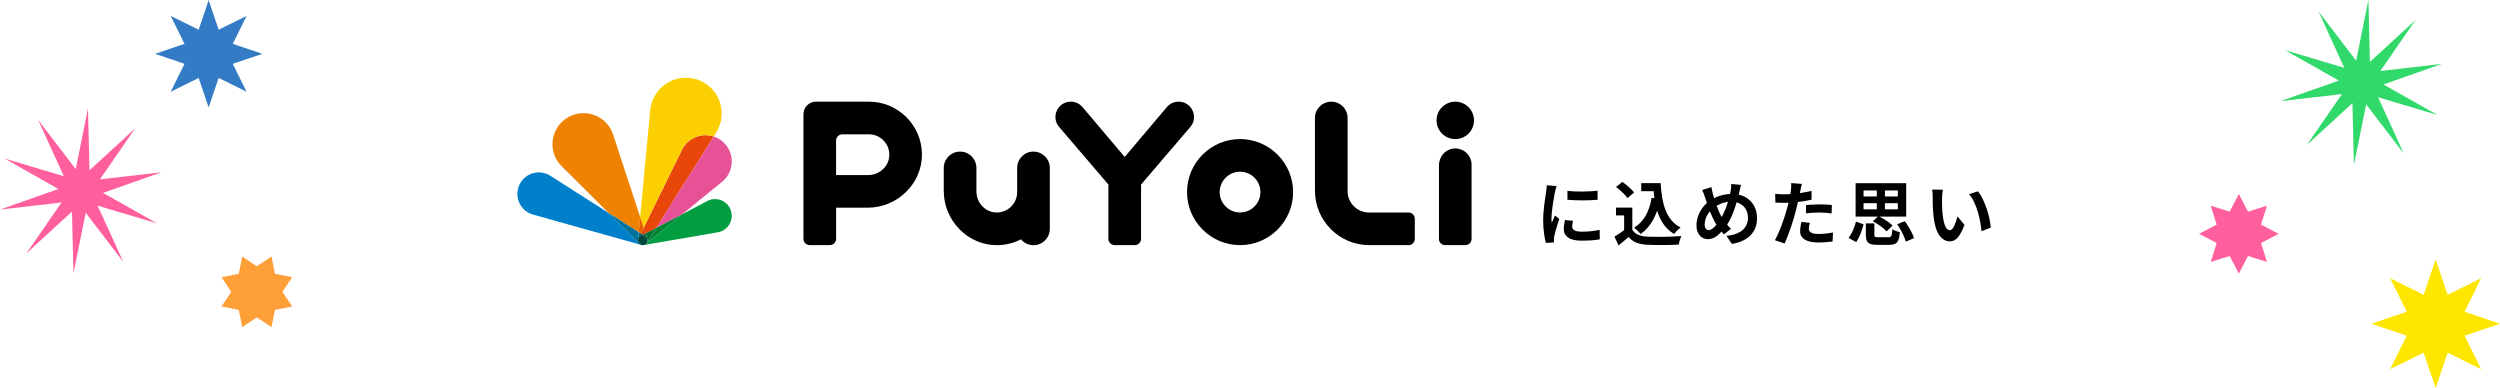 <?xml version="1.0" encoding="UTF-8"?>
<svg id="_レイヤー_2" data-name="レイヤー 2" xmlns="http://www.w3.org/2000/svg" viewBox="0 0 783.99 121.69">
  <defs>
    <style>
      .cls-1 {
        fill: #337bc4;
      }

      .cls-1, .cls-2, .cls-3, .cls-4, .cls-5, .cls-6, .cls-7, .cls-8, .cls-9, .cls-10, .cls-11, .cls-12, .cls-13, .cls-14, .cls-15, .cls-16, .cls-17, .cls-18, .cls-19, .cls-20, .cls-21, .cls-22 {
        stroke-width: 0px;
      }

      .cls-2 {
        fill: #ea6000;
      }

      .cls-3 {
        fill: #00719b;
      }

      .cls-4 {
        fill: #fccf00;
      }

      .cls-5 {
        fill: #007233;
      }

      .cls-6 {
        fill: #008535;
      }

      .cls-7 {
        fill: #006430;
      }

      .cls-8 {
        fill: #da4207;
      }

      .cls-9 {
        fill: #ffe600;
      }

      .cls-10 {
        fill: #006883;
      }

      .cls-11 {
        fill: #ff5f9c;
      }

      .cls-12 {
        fill: #009e41;
      }

      .cls-13 {
        fill: #000;
      }

      .cls-14 {
        fill: #004841;
      }

      .cls-15 {
        fill: #e84709;
      }

      .cls-16 {
        fill: #005d6c;
      }

      .cls-17 {
        fill: #31d96a;
      }

      .cls-18 {
        fill: #ef8200;
      }

      .cls-19 {
        fill: #0080cb;
      }

      .cls-20 {
        fill: #e75297;
      }

      .cls-21 {
        fill: #004f47;
      }

      .cls-22 {
        fill: #ff9f37;
      }
    </style>
  </defs>
  <g id="_モーダル情報" data-name="モーダル情報">
    <g>
      <g>
        <g>
          <g>
            <path class="cls-13" d="M251.96,74.91v-39.12c0-2.16,1.75-3.91,3.91-3.91h16.63c9.07,0,16.47,7.31,16.62,16.34.16,9.3-7.7,16.91-17,16.91h-9.92s0,9.78,0,9.78c0,1.08-.88,1.96-1.96,1.96h-6.32c-1.08,0-1.96-.88-1.96-1.96ZM272.28,54.9c3.38,0,6.27-2.54,6.58-5.77.17-1.82-.41-3.57-1.64-4.92-1.21-1.33-2.93-2.09-4.72-2.09h-8.35c-1.08,0-1.96.88-1.96,1.96v10.82h10.09Z"/>
            <path class="cls-13" d="M369.6,31.88h0c-1.42,0-2.76.62-3.67,1.7l-13.23,15.64-13.23-15.64c-.91-1.08-2.26-1.7-3.67-1.7h0c-4.11,0-6.33,4.82-3.66,7.94l15.45,18.05v17.04c0,1.08.88,1.96,1.96,1.96h6.32c1.08,0,1.96-.88,1.96-1.96v-17.04l15.45-18.05c2.67-3.12.45-7.94-3.66-7.94Z"/>
            <path class="cls-13" d="M388.88,76.87c-9.17,0-16.63-7.46-16.63-16.63s7.46-16.63,16.63-16.63,16.63,7.46,16.63,16.63-7.46,16.63-16.63,16.63ZM388.88,53.85c-3.52,0-6.39,2.87-6.39,6.39s2.87,6.39,6.39,6.39,6.39-2.87,6.39-6.39-2.87-6.39-6.39-6.39Z"/>
            <path class="cls-13" d="M412.36,59.81v-22.81c0-2.83,2.29-5.12,5.12-5.12h0c2.83,0,5.12,2.29,5.12,5.12v22.95c0,3.69,2.99,6.69,6.69,6.69h12.42c1.08,0,1.96.88,1.96,1.96v6.32c0,1.08-.88,1.96-1.96,1.96h-12.28c-9.42,0-17.06-7.64-17.06-17.06Z"/>
            <path class="cls-13" d="M451.25,74.91v-23.07c0-2.6,1.86-4.92,4.44-5.25,3.12-.4,5.79,2.03,5.79,5.07v23.25c0,1.08-.88,1.96-1.96,1.96h-6.32c-1.08,0-1.96-.88-1.96-1.96Z"/>
            <circle class="cls-13" cx="456.37" cy="37.75" r="5.87"/>
            <path class="cls-13" d="M324.1,47.53c-2.83,0-5.12,2.29-5.12,5.12v7.6c0,3.67-3.11,6.62-6.83,6.38-3.39-.23-5.95-3.2-5.95-6.6v-7.37c0-2.83-2.29-5.12-5.12-5.12s-5.12,2.29-5.12,5.12v7.22c0,9.3,7.61,17.16,16.91,17,2.62-.04,5.1-.7,7.3-1.83.94,1.12,2.35,1.84,3.93,1.84,2.83,0,5.12-2.29,5.12-5.12v-19.1c0-2.83-2.29-5.12-5.12-5.12Z"/>
          </g>
          <g>
            <polygon class="cls-10" points="201.64 73.65 200.31 72.81 200.08 75.19 201.64 73.65"/>
            <path class="cls-19" d="M190.77,66.72c-8.38-5.34-18.23-11.63-18.23-11.63-1.51-.94-3.37-1.29-5.22-.82-3.61.92-5.79,4.59-4.87,8.21.6,2.35,2.37,4.09,4.53,4.77l34.23,9.59-.69-.39-9.75-9.72Z"/>
            <path class="cls-15" d="M205.81,71.46s14.84-23.57,18.03-28.64c-.31-.1-.63-.2-.96-.26-3.68-.75-7.28,1.09-8.94,4.25l-12.08,24.63.59,1.8,3.37-1.77Z"/>
            <path class="cls-4" d="M225.82,32.24c-1.87-5.92-8.18-9.21-14.11-7.34-4.45,1.4-7.4,5.31-7.81,9.68l-3.16,33.5c.41,1.25.78,2.38,1.1,3.35,3.67-7.48,12.08-24.63,12.08-24.63,1.66-3.17,5.26-5,8.94-4.25.33.07.65.16.96.26.6-.95.94-1.49.94-1.49,1.56-2.65,2.04-5.92,1.04-9.08Z"/>
            <path class="cls-18" d="M192.27,42.23c-1.66-5.12-7.15-7.93-12.27-6.27-5.12,1.66-7.93,7.15-6.27,12.27.47,1.44,1.24,2.7,2.23,3.72l14.82,14.76c3.87,2.47,7.41,4.73,9.54,6.09l.44-4.72c-3.15-9.58-8.49-25.86-8.49-25.86Z"/>
            <path class="cls-2" d="M200.31,72.81c.24.15.46.29.66.42.25-.5.54-1.11.88-1.8-.32-.97-.69-2.1-1.1-3.35l-.44,4.72Z"/>
            <path class="cls-20" d="M226.29,57.13c1.5-1.17,2.62-2.84,3.02-4.85.84-4.13-1.57-8.16-5.47-9.46-3.09,4.91-18.04,28.64-18.04,28.64,0,0,5.45-2.87,8.21-4.32l12.28-10.01Z"/>
            <path class="cls-12" d="M223.17,62.53c-.45.09-.87.26-1.27.46-.01,0-3.64,1.91-7.88,4.15l-11.34,9.24-.76.45s23.29-4,23.35-4.01c2.84-.58,4.67-3.35,4.1-6.19-.58-2.84-3.35-4.67-6.19-4.1Z"/>
            <path class="cls-6" d="M202.68,76.38l11.34-9.24c-2.75,1.45-8.21,4.32-8.21,4.32l-2.95,4.69c-.05.08-.11.16-.18.23Z"/>
            <polygon class="cls-8" points="201.64 73.65 202.44 73.23 201.85 71.43 200.97 73.23 201.64 73.65"/>
            <polygon class="cls-21" points="202.35 74.1 201.64 73.65 200.89 74.05 202.35 74.1"/>
            <path class="cls-3" d="M200.07,75.38c0-.06.24-2.57.24-2.57l-9.54-6.09,9.69,9.66c-.24-.26-.38-.62-.38-1Z"/>
            <circle class="cls-14" cx="201.57" cy="75.38" r="1.5"/>
            <path class="cls-16" d="M200.15,74.92c.12-.38.39-.69.74-.87h0l.75-.39-.66-.42s-.55,1.08-.67,1.31c-.06.12-.12.25-.16.38Z"/>
            <path class="cls-7" d="M202.35,74.1c.31.19.54.48.65.83h0s-.55-1.7-.55-1.7l-.81.42.71.45h0Z"/>
            <path class="cls-5" d="M202.44,73.23s.54,1.66.55,1.7c0,0,0,0,0,0,0,0,0,0,0,0,0,0,0,0,0,0,.04.14.07.29.07.44,0,.39-.15.74-.38,1h0c.07-.07.13-.15.18-.23l2.95-4.69-3.37,1.77Z"/>
          </g>
        </g>
        <g>
          <path class="cls-13" d="M488.15,58.37c-.06.15-.12.35-.2.62-.07.26-.14.52-.21.77-.07.25-.11.44-.14.57-.04.31-.11.71-.21,1.2-.1.49-.19,1.04-.29,1.65-.1.61-.19,1.23-.27,1.86-.09.63-.16,1.24-.21,1.83-.05.59-.08,1.1-.08,1.54,0,.21,0,.44.01.7,0,.26.03.51.08.73.1-.25.21-.5.33-.75.12-.25.23-.5.35-.76.12-.26.22-.5.31-.74l1.36,1.08c-.21.6-.41,1.25-.63,1.94-.21.69-.4,1.34-.57,1.95-.17.61-.3,1.11-.38,1.51-.03.16-.06.34-.08.55-.02.21-.03.37-.03.48s0,.26.01.43c0,.17.02.33.03.47l-2.55.18c-.22-.76-.42-1.78-.59-3.05-.18-1.27-.26-2.65-.26-4.15,0-.82.04-1.66.11-2.51.07-.85.16-1.67.26-2.45.1-.78.2-1.5.3-2.15.1-.65.18-1.18.25-1.61.03-.31.07-.66.12-1.05.05-.39.08-.76.1-1.11l3.08.26ZM493.3,69.23c-.09.37-.15.69-.2.98-.04.29-.07.58-.07.87,0,.23.06.45.18.65s.3.37.54.51c.24.14.56.24.95.31.39.07.86.1,1.42.1.98,0,1.91-.05,2.77-.14.87-.1,1.78-.24,2.75-.43l.04,2.97c-.7.13-1.51.23-2.43.31-.92.07-2,.11-3.25.11-1.89,0-3.3-.32-4.22-.96-.92-.64-1.39-1.52-1.39-2.65,0-.43.03-.87.1-1.33s.16-.97.27-1.53l2.53.24ZM491.54,59.84c.67.09,1.43.15,2.28.19.84.04,1.7.05,2.57.04.87,0,1.71-.04,2.52-.09.81-.05,1.5-.11,2.09-.17v2.84c-.67.06-1.42.11-2.22.14-.81.04-1.64.05-2.49.05s-1.68-.02-2.5-.05c-.81-.04-1.57-.08-2.25-.14v-2.82Z"/>
          <path class="cls-13" d="M511.89,72.07c.45.72,1.09,1.25,1.91,1.58.82.34,1.8.53,2.95.57.65.03,1.41.05,2.3.05.89,0,1.82,0,2.81-.01.98-.01,1.95-.04,2.89-.09.95-.04,1.79-.1,2.52-.15-.09.21-.19.47-.31.79-.12.32-.22.65-.32.99-.1.34-.17.64-.21.9-.66.04-1.42.08-2.27.1-.85.02-1.72.04-2.62.04-.89,0-1.76,0-2.6-.01-.84-.01-1.58-.04-2.24-.07-1.35-.06-2.5-.27-3.45-.63-.95-.36-1.8-.96-2.53-1.82-.48.41-.98.84-1.49,1.28-.51.44-1.06.89-1.66,1.36l-1.3-2.75c.51-.31,1.05-.65,1.61-1.01.56-.37,1.09-.75,1.61-1.14h2.4ZM511.89,65.1v8.12h-2.57v-5.68h-2.55v-2.44h5.13ZM506.78,58.63l1.96-1.58c.45.29.92.63,1.39,1.02.47.39.91.78,1.32,1.19.41.4.74.77.99,1.11l-2.09,1.76c-.22-.35-.52-.73-.91-1.14-.39-.41-.82-.82-1.29-1.24-.47-.42-.92-.79-1.36-1.11ZM517.94,62.04l2.71.37c-.47,2.48-1.21,4.64-2.22,6.49-1.01,1.85-2.32,3.34-3.94,4.49-.13-.18-.32-.39-.56-.64-.24-.25-.5-.5-.77-.76-.27-.26-.51-.46-.71-.61,1.54-.92,2.75-2.19,3.64-3.78.89-1.6,1.51-3.45,1.86-5.57ZM514.68,57.44h4.66v2.51h-4.66v-2.51ZM518,57.44h2.77c.09,1.57.25,3.07.48,4.49.23,1.42.59,2.74,1.06,3.95.47,1.21,1.09,2.28,1.85,3.2.76.92,1.72,1.68,2.88,2.27-.22.15-.46.34-.71.57-.26.23-.51.48-.75.74-.24.26-.44.49-.6.71-1.17-.7-2.16-1.57-2.95-2.59-.79-1.02-1.43-2.17-1.92-3.44-.49-1.28-.87-2.65-1.12-4.11-.26-1.47-.44-3-.54-4.6h-.44v-1.19Z"/>
          <path class="cls-13" d="M545.97,57.97c-.04.19-.1.43-.17.7-.07.28-.13.56-.19.84-.06.28-.11.51-.15.68-.23.98-.5,1.98-.79,3-.29,1.02-.62,2.03-.99,3.03-.37,1-.77,1.93-1.22,2.79-.45.87-.94,1.64-1.49,2.31-.66.85-1.28,1.55-1.86,2.09-.58.54-1.15.94-1.73,1.2-.57.26-1.2.39-1.87.39-.6,0-1.17-.17-1.71-.49-.54-.33-.97-.82-1.3-1.47-.33-.65-.49-1.46-.49-2.41s.18-1.96.54-2.94c.36-.98.86-1.88,1.5-2.72.64-.84,1.39-1.53,2.26-2.09,1.17-.76,2.32-1.3,3.45-1.61,1.13-.31,2.28-.46,3.45-.46,1.53,0,2.87.32,4.05.96,1.17.64,2.09,1.53,2.75,2.67.66,1.14.99,2.49.99,4.03s-.34,2.87-1.02,3.99c-.68,1.12-1.62,2.02-2.81,2.68-1.19.67-2.54,1.12-4.07,1.35l-1.69-2.55c1.22-.1,2.25-.32,3.11-.66.86-.34,1.55-.76,2.09-1.28.54-.51.93-1.09,1.18-1.72.25-.63.37-1.29.37-1.98,0-1-.22-1.87-.65-2.63-.43-.76-1.04-1.35-1.82-1.78-.78-.43-1.69-.65-2.75-.65-1.16,0-2.19.19-3.1.56-.91.37-1.75.84-2.51,1.4-.57.41-1.06.91-1.47,1.49-.41.58-.73,1.19-.95,1.84-.22.65-.33,1.27-.33,1.87,0,.53.11.95.34,1.28.23.32.53.48.91.48.28,0,.56-.08.86-.25.29-.17.59-.4.88-.68.29-.29.59-.62.88-1,.29-.38.59-.78.88-1.21.41-.63.8-1.33,1.17-2.11.37-.78.7-1.59,1-2.44.3-.85.55-1.68.76-2.48.21-.8.37-1.54.48-2.21.07-.32.12-.69.14-1.1.02-.41.03-.74.03-.99l3.04.29ZM536.68,58.7c.07.37.15.73.23,1.08.08.35.17.7.25,1.03.16.6.35,1.25.57,1.95.22.7.46,1.39.72,2.08.26.69.52,1.32.78,1.9.26.58.53,1.07.79,1.48.38.59.81,1.2,1.3,1.84.48.64.98,1.21,1.5,1.7l-2.22,1.76c-.44-.48-.83-.95-1.18-1.4-.34-.45-.7-.95-1.07-1.51-.32-.5-.65-1.08-.98-1.74s-.65-1.38-.97-2.16c-.32-.78-.62-1.58-.9-2.4-.29-.82-.56-1.64-.83-2.44-.12-.4-.25-.78-.38-1.14-.14-.37-.3-.75-.5-1.14l2.88-.9Z"/>
          <path class="cls-13" d="M565.06,57.66c-.09.29-.18.65-.26,1.08-.09.43-.15.76-.2.99-.1.5-.23,1.11-.38,1.83-.15.72-.32,1.48-.51,2.29-.18.81-.37,1.58-.56,2.31-.19.78-.43,1.62-.7,2.52-.28.9-.58,1.82-.89,2.75-.32.93-.63,1.82-.96,2.66-.32.84-.64,1.6-.95,2.26l-3.06-1.03c.32-.56.67-1.24,1.03-2.04.37-.8.72-1.66,1.07-2.59.34-.92.66-1.84.96-2.75.29-.91.54-1.75.75-2.53.15-.51.29-1.04.42-1.58.13-.54.25-1.07.35-1.58.1-.51.19-.99.27-1.44.08-.45.14-.84.19-1.18.04-.41.07-.82.09-1.23.01-.41,0-.74-.02-.99l3.37.26ZM559.45,60.94c.89,0,1.83-.04,2.79-.13.97-.09,1.94-.21,2.93-.37.98-.16,1.96-.35,2.93-.57v2.75c-.91.21-1.88.38-2.9.53-1.03.15-2.04.26-3.04.34-1,.08-1.91.12-2.75.12-.53,0-1-.01-1.43-.03-.43-.02-.84-.04-1.23-.06l-.07-2.75c.57.06,1.06.1,1.47.13.41.03.84.04,1.3.04ZM567.55,69.85c-.09.31-.16.63-.22.96-.06.33-.09.62-.09.87,0,.23.05.45.15.66.1.21.26.38.48.54.22.15.52.27.91.36.39.09.88.13,1.46.13.75,0,1.5-.04,2.25-.12.76-.08,1.53-.19,2.32-.34l-.11,2.82c-.62.07-1.3.14-2.05.21s-1.56.1-2.44.1c-1.85,0-3.26-.3-4.24-.91s-1.46-1.47-1.46-2.58c0-.5.04-1,.13-1.52.09-.51.18-.99.26-1.43l2.62.26ZM566.36,64.31c.62-.06,1.3-.11,2.05-.15.75-.04,1.47-.07,2.18-.07.63,0,1.27.01,1.92.04.65.03,1.3.08,1.95.15l-.07,2.64c-.54-.07-1.14-.14-1.79-.19-.65-.05-1.32-.08-1.99-.08-.75,0-1.47.02-2.17.06-.7.04-1.39.1-2.08.19v-2.6Z"/>
          <path class="cls-13" d="M582.02,69.5l2.4.86c-.18.62-.38,1.26-.6,1.94-.23.67-.48,1.32-.77,1.95-.29.62-.6,1.18-.96,1.68l-2.38-1.32c.34-.44.65-.94.95-1.51.29-.56.56-1.16.79-1.77.23-.62.43-1.22.57-1.83ZM581.91,57.46h15.86v10.47h-15.86v-10.47ZM584.4,59.73v1.87h10.76v-1.87h-10.76ZM584.4,63.73v1.91h10.76v-1.91h-10.76ZM585.13,70.05h2.66v3.59c0,.32.08.53.23.62.15.09.5.13,1.04.13h3.15c.31,0,.54-.05.7-.17.16-.11.28-.35.35-.71.07-.37.13-.92.18-1.65.18.13.41.26.69.4s.58.25.89.35c.31.1.57.18.79.24-.1,1.04-.27,1.85-.5,2.42-.23.57-.57.97-1.03,1.19-.46.22-1.08.33-1.86.33h-3.67c-.97,0-1.71-.1-2.23-.3-.52-.2-.88-.52-1.09-.97-.21-.45-.31-1.07-.31-1.86v-3.61ZM587.3,69.39l1.76-1.63c.51.25,1.05.54,1.62.88.56.34,1.1.69,1.6,1.06.5.37.9.72,1.21,1.06l-1.87,1.8c-.28-.32-.66-.68-1.14-1.07-.48-.39-1-.77-1.55-1.13-.55-.37-1.09-.69-1.62-.97ZM588.56,58.48h2.55v8.51h-2.55v-8.51ZM594.96,70.33l2.35-.99c.41.54.81,1.13,1.2,1.77s.73,1.26,1.03,1.87c.3.61.52,1.18.67,1.7l-2.57,1.1c-.12-.5-.32-1.06-.59-1.69-.28-.63-.6-1.27-.96-1.92-.36-.65-.74-1.27-1.13-1.84Z"/>
          <path class="cls-13" d="M609.28,59.49c-.06.26-.11.56-.14.9-.04.34-.07.67-.09.99-.02.32-.03.59-.03.79-.01.48-.02.98-.01,1.5,0,.51.02,1.04.04,1.57.02.54.06,1.07.1,1.6.1,1.06.25,1.99.44,2.79.19.81.44,1.43.75,1.88.31.45.7.67,1.17.67.25,0,.5-.14.74-.42.24-.28.46-.64.66-1.09.2-.45.37-.92.53-1.42.15-.5.29-.97.41-1.41l2.2,2.68c-.48,1.28-.96,2.29-1.44,3.05-.48.76-.97,1.3-1.49,1.63-.51.33-1.07.49-1.67.49-.79,0-1.54-.26-2.25-.79-.71-.53-1.32-1.38-1.81-2.56-.5-1.18-.85-2.75-1.06-4.72-.07-.67-.13-1.39-.17-2.13s-.06-1.46-.07-2.13c0-.67-.01-1.23-.01-1.67,0-.31-.01-.67-.04-1.1-.03-.43-.07-.81-.13-1.14l3.39.04ZM620.28,59.99c.41.5.81,1.11,1.19,1.83.38.72.73,1.49,1.06,2.31.32.82.61,1.66.86,2.52s.45,1.69.6,2.51c.15.81.25,1.56.3,2.23l-2.9,1.12c-.07-.89-.21-1.87-.4-2.93s-.45-2.12-.77-3.19c-.32-1.07-.71-2.08-1.15-3.04-.45-.95-.97-1.77-1.57-2.46l2.79-.9Z"/>
        </g>
      </g>
      <g>
        <polygon class="cls-22" points="86.22 97.18 91.62 96.1 88.57 91.52 91.62 86.93 86.22 85.85 85.14 80.44 80.55 83.5 75.96 80.44 74.88 85.85 69.48 86.93 72.53 91.52 69.48 96.1 74.88 97.18 75.96 102.59 80.55 99.53 85.14 102.59 86.22 97.18"/>
        <polygon class="cls-11" points="714.57 73.32 709.04 76.2 710.91 82.15 704.97 80.27 702.09 85.8 699.21 80.27 693.26 82.15 695.14 76.2 689.61 73.32 695.14 70.44 693.26 64.5 699.21 66.37 702.09 60.84 704.97 66.37 710.91 64.5 709.04 70.44 714.57 73.32"/>
        <polygon class="cls-1" points="82.25 16.88 73 20.01 77.32 28.77 68.57 24.44 65.43 33.69 62.3 24.44 53.54 28.77 57.87 20.01 48.62 16.88 57.87 13.75 53.54 4.99 62.3 9.31 65.43 .06 68.57 9.31 77.32 4.99 73 13.75 82.25 16.88"/>
        <polygon class="cls-9" points="783.99 101.52 772.89 105.28 778.08 115.78 767.57 110.6 763.81 121.69 760.05 110.6 749.54 115.78 754.73 105.28 743.64 101.52 754.73 97.76 749.54 87.25 760.05 92.44 763.81 81.34 767.57 92.44 778.08 87.25 772.89 97.76 783.99 101.52"/>
        <polygon class="cls-17" points="764.35 36.04 745.75 30.49 753.81 48.15 742.02 32.72 738.17 51.76 737.71 32.34 723.4 45.48 734.44 29.5 715.14 31.72 733.45 25.27 716.55 15.72 735.15 21.27 727.09 3.6 738.88 19.04 742.73 0 743.19 19.42 757.5 6.28 746.46 22.26 765.76 20.04 747.45 26.49 764.35 36.04"/>
        <polygon class="cls-11" points="49.23 70.04 30.61 64.49 38.68 82.15 26.88 66.72 23.04 85.76 22.57 66.34 8.26 79.48 19.3 63.5 0 65.72 18.32 59.26 1.41 49.71 20.02 55.26 11.95 37.59 23.75 53.03 27.59 33.99 28.06 53.41 42.37 40.27 31.33 56.25 50.63 54.03 32.31 60.49 49.23 70.04"/>
      </g>
    </g>
  </g>
</svg>